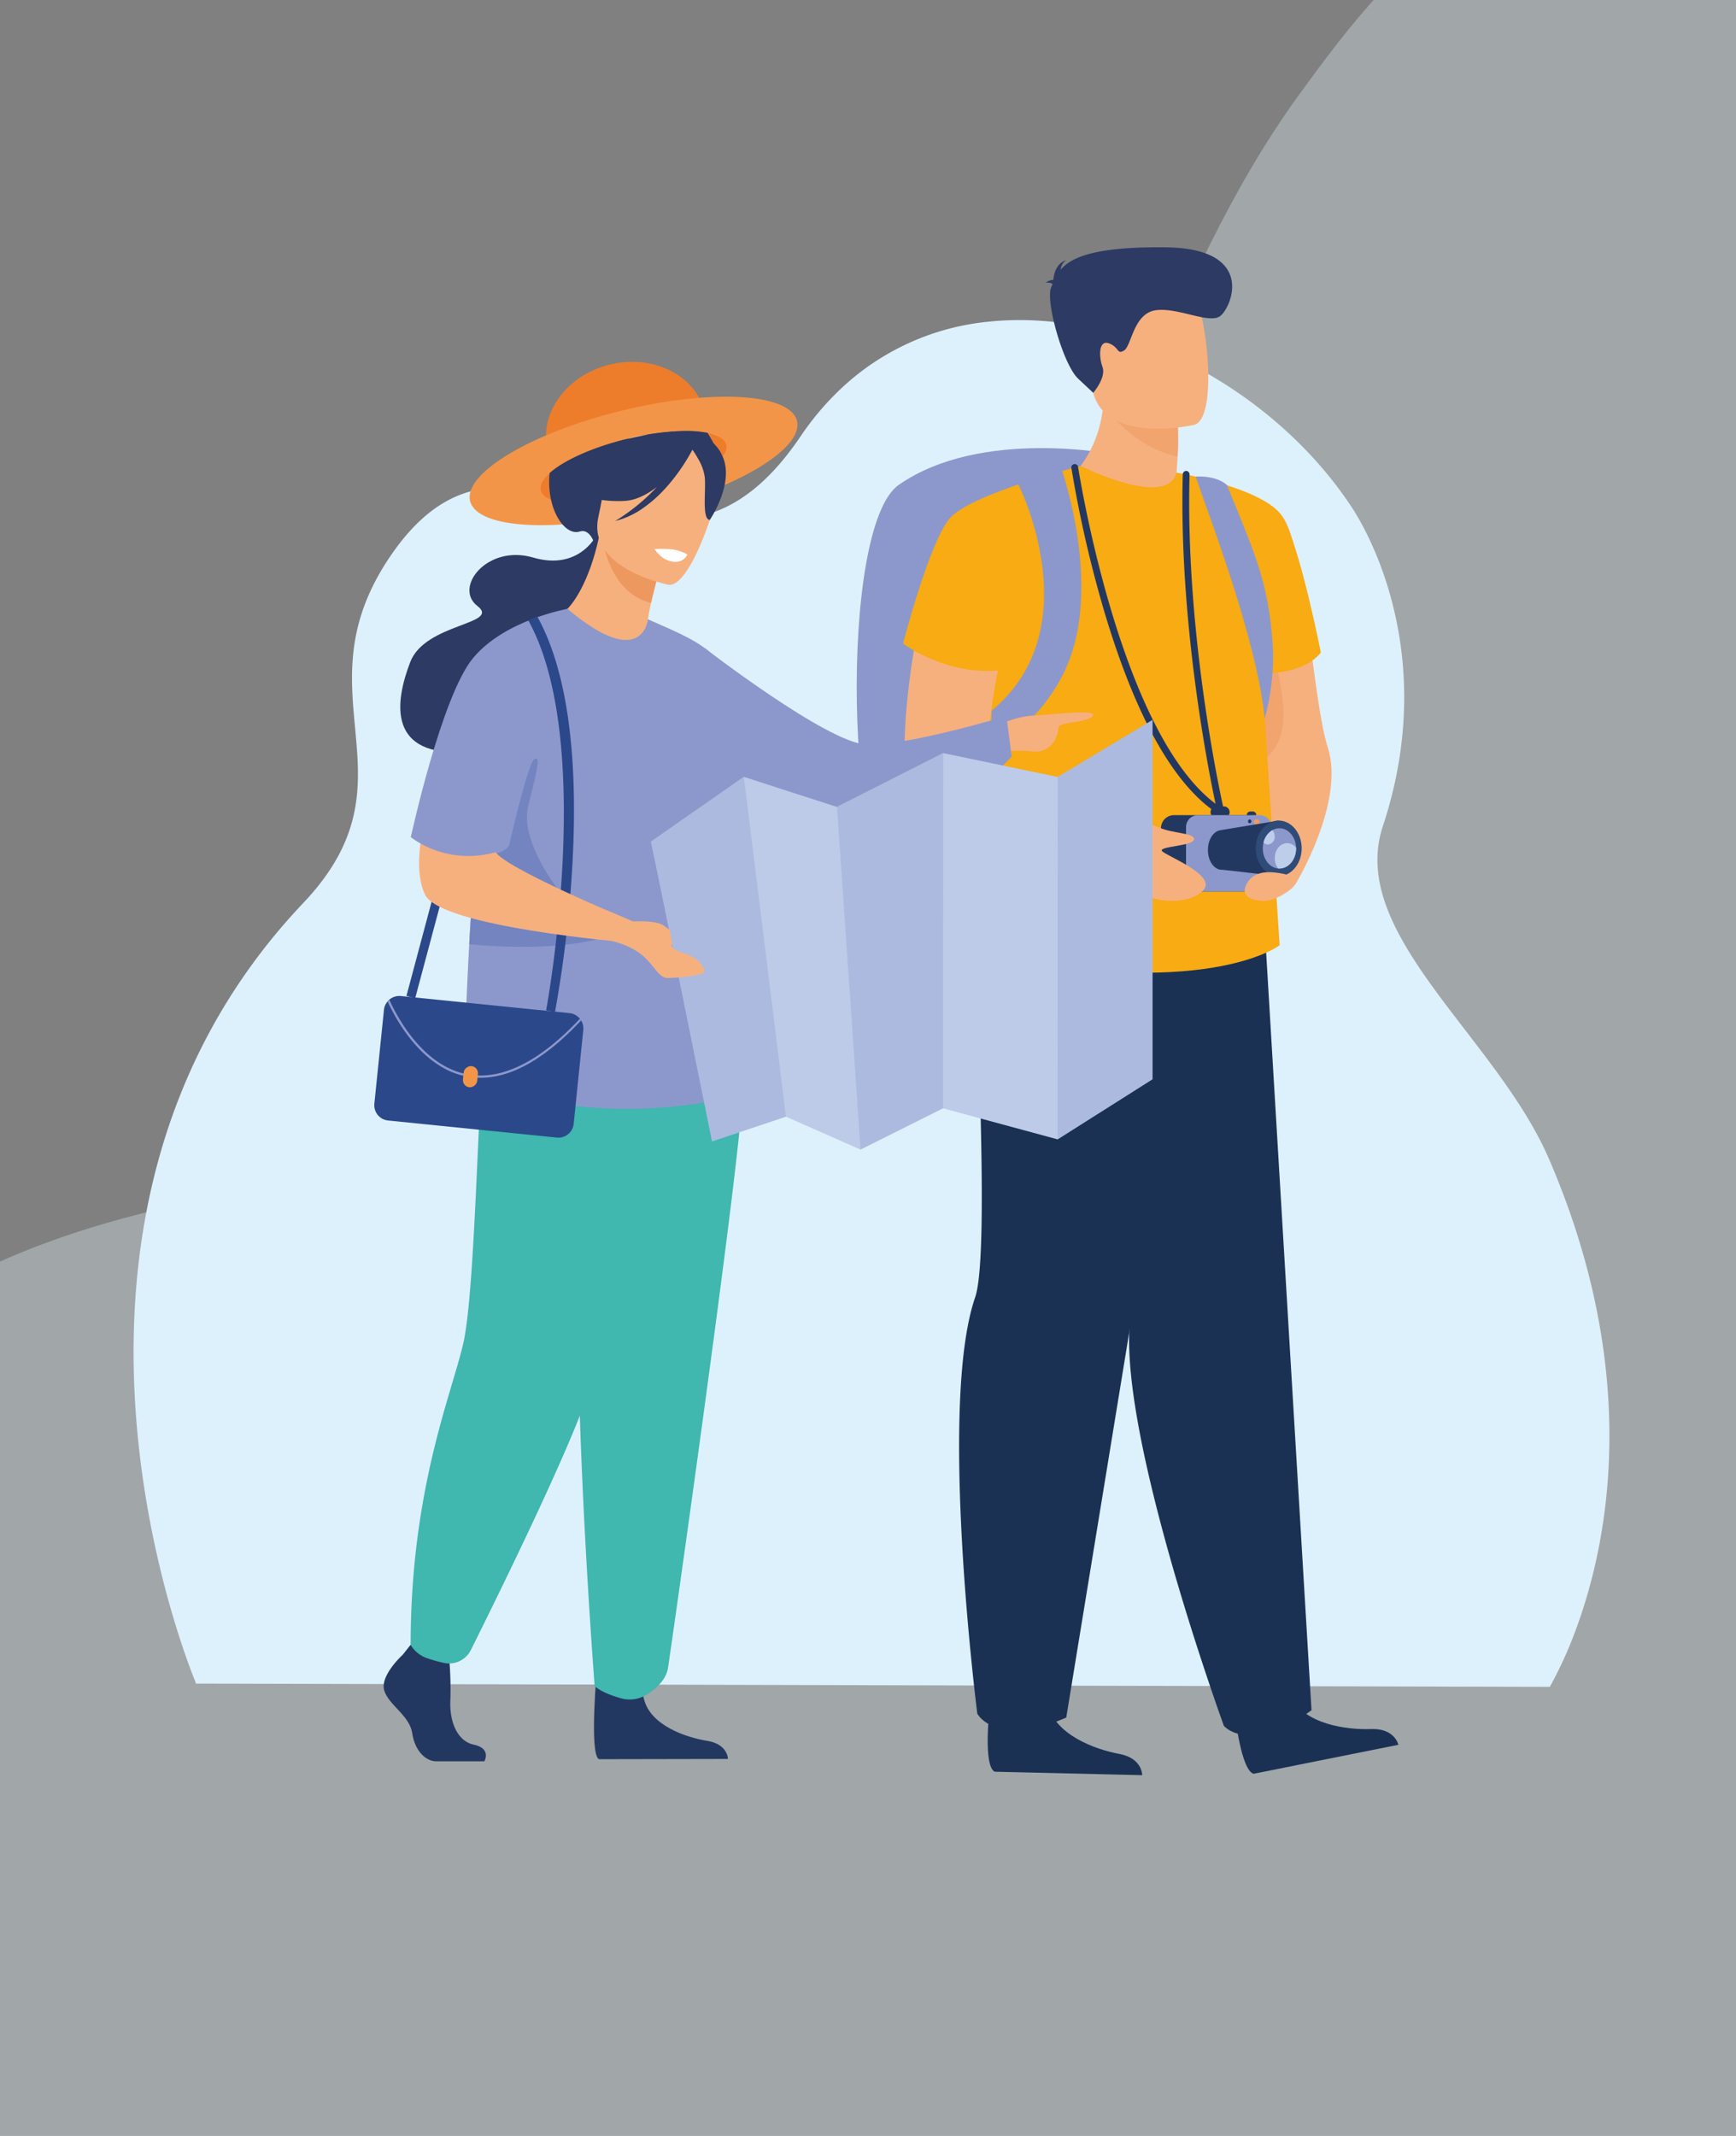 <svg xmlns="http://www.w3.org/2000/svg" xmlns:xlink="http://www.w3.org/1999/xlink" id="Capa_1" data-name="Capa 1" viewBox="0 0 500 614.98"><rect x="0" y="0" width="500" height="614.98" fill="#808080" stroke="none"/><defs><style>.cls-1{fill:none;}.cls-2{clip-path:url(#clip-path);}.cls-3{fill:#d9e7ec;opacity:0.37;}.cls-4{fill:#ddf1fc;}.cls-5{fill:#fff;}.cls-6{fill:#8c98cc;}.cls-7{fill:#1a3154;}.cls-8{fill:#f6b07e;}.cls-9{opacity:0.5;}.cls-10{fill:#ed985f;}.cls-11{fill:#2c3a64;}.cls-12{fill:#f8ab12;}.cls-13{fill:#233861;}.cls-14{fill:#f39b59;}.cls-15{fill:#2f4b78;}.cls-16{fill:#bdceeb;}.cls-17{fill:#ed7d2b;}.cls-18{fill:#f39548;}.cls-19{fill:#2b488b;}.cls-20{fill:#40b7af;}.cls-21{fill:#bdcbe9;}.cls-22{opacity:0.2;}.cls-23{fill:#687aba;}.cls-24{fill:#7384c0;}</style><clipPath id="clip-path"><rect class="cls-1" width="500" height="614.98"></rect></clipPath></defs><title>iconografia 5</title><g class="cls-2"><path class="cls-3" d="M150.29,768.18C23.63,715.41-80,560.13-76.27,475.67c4.94-111,104.55-130.22,209.22-140.88C302.26,317.54,296.69,133.51,374.41,26.91c28.07-38.5,65.44-87.47,151.24-48.35C640.45,30.89,718,126,717.47,206.85c-1.13,175.86-83,308.7-180.23,412C468.42,692,336.06,845.59,150.29,768.18Z"></path></g><path class="cls-4" d="M56.38,484.74l0-.12a.85.85,0,0,1,0-.17C56.17,484,.16,351.91,87.34,260c34.11-35.95-2.11-59.7,25-99.74,31.18-46,65.17,4.92,99.83-15.94,6.12-3.68,12.27-9.6,18.42-18.7a80.87,80.87,0,0,1,13.22-15.18,72.12,72.12,0,0,1,40.84-17.81C323.39,88.49,367,112,389.43,146.21c4.53,6.9,25.1,42.6,8.86,91.66-10.26,31,32.65,60.57,47.9,95.94,25.82,59.94,17.47,106.91,8.92,131.93-1.08,3.18-2.17,6-3.19,8.46a121.47,121.47,0,0,1-5.53,11.48Z"></path><path class="cls-5" d="M345.67,111.75a4.11,4.11,0,0,1-3.26,3.28c-5.15,1-6.82-2.28-6.82-2.28S341.46,110.29,345.67,111.75Z"></path><path class="cls-6" d="M321.66,130.94s-38.9-8-62.81,8.67c-17.48,12.19-15.25,115.31,1.68,121.13s50.05-6.92,50.05-6.92Z"></path><path class="cls-7" d="M355.76,494.14s1.74,15.61,5.31,16.57l41.68-8.35s-1-4.79-7.87-4.53-19.45-1.31-23.18-9.61S355.76,494.14,355.76,494.14Z"></path><path class="cls-7" d="M306.66,261.62a101.18,101.18,0,0,0-.16,30.74c1.14,7.8,20.43,75.05,19,87.77-3.6,32.73,27,116.78,27,116.78,2.84,3,11.34,5.7,25.24-4.5L364.26,267.34Z"></path><path class="cls-8" d="M338.79,136.25s24.38,5,30.64,12.61,8.68,53.07,13,66.36c5.08,15.75-9.3,39.34-9.3,39.34l-24.05-11.42Z"></path><g class="cls-9"><path class="cls-10" d="M363.79,178.75s9.32,24.84,4.46,34.67-9.61,4.12-9.61,4.12Z"></path></g><path class="cls-7" d="M284.94,492.79s-1.75,15.61,1.53,17.32l42.5,1s.12-4.89-6.68-6.14-18.69-5.53-20.5-14.45S284.94,492.79,284.94,492.79Z"></path><path class="cls-8" d="M305.46,140s28.88,13.37,44.28,7.44a37.25,37.25,0,0,0-11.23-7.77c.33-3.18.57-5.93.66-8.26a74.88,74.88,0,0,0,.09-8.41l-11.09-7.54-10.52-7.21C320,130.38,305.46,140,305.46,140Z"></path><g class="cls-9"><path class="cls-10" d="M318.05,116.74s7.75,12,21.12,14.67a74.88,74.88,0,0,0,.09-8.41l-11.09-7.54Z"></path></g><path class="cls-8" d="M344,122.31s-25.74,6-29.27-9.77-9.23-25.62,7.05-30.11,20.84.82,23.32,5.8S350.64,120.34,344,122.31Z"></path><path class="cls-11" d="M303.17,81.77c-.26-.25-.82-.43-2-.42a4.89,4.89,0,0,1,2.22-.79c.14-1.69.83-4.73,3.68-5.64a3.62,3.62,0,0,0-1.58,2.73c3.13-3.67,10.16-6.66,30.21-6.44,26.43.29,18.91,17.64,15.64,19.86S339.1,88.4,332.8,89.34s-6.89,10.13-9,11.53-1.37-.87-4.37-2-3,3.71-1.89,6.78-2.67,7.45-2.67,7.45l-4.33-4.06c-4.34-4.06-9.4-22.16-7.83-26.2Z"></path><path class="cls-10" d="M337.45,237.88c-.09,1.08-.58,1.94-1.1,1.9s-.88-1-.8-2.05.58-1.94,1.1-1.9S337.53,236.79,337.45,237.88Z"></path><path class="cls-7" d="M288.54,253.82a101,101,0,0,0-6.92,29.95c-.61,7.87,3.4,77.69-.77,89.8-10.72,31.14.63,119.83.63,119.83,2.13,3.53,9.82,8,25.62,1.12L343.49,272Z"></path><path class="cls-12" d="M311.27,134.16s24.79,12.45,27.59,1.9c0,0,25.64,4.55,30.57,12.8s11,39,11,39-4,6.16-17,6l5.13,78.28s-20.94,16.61-90.73,1.78l10.36-110.31Z"></path><path class="cls-8" d="M297.35,139.24s-20.62,3.16-25.57,14.21c-6.58,14.68-15.91,66.41-8.51,76.78,7.52,10.54,56.08,17,56.08,17l4.53-9.68s-39.42-18.35-39.59-20.18,1.93-26.7,7.51-39.22C296.68,167.25,297.35,139.24,297.35,139.24Z"></path><path class="cls-13" d="M352.48,235.51h-2.15a1.67,1.67,0,0,1-1.67-1.66h0a1.67,1.67,0,0,1,1.67-1.67h2.16a1.67,1.67,0,0,1,1.67,1.67h0A1.67,1.67,0,0,1,352.48,235.51Z"></path><path class="cls-12" d="M311.27,134.16s-31.92,8-37.84,15.21-13.33,35.92-13.33,35.92,13.2,10,29.81,7.49,20-36.48,20-37.16S311.27,134.16,311.27,134.16Z"></path><path class="cls-13" d="M359.93,256.68H338.16a3.77,3.77,0,0,1-3.78-3.76V238.45a3.78,3.78,0,0,1,3.78-3.76h21.77a3.77,3.77,0,0,1,3.78,3.76v14.46A3.77,3.77,0,0,1,359.93,256.68Z"></path><path class="cls-6" d="M362.78,256.68H345.07a3.45,3.45,0,0,1-3.47-3.45V238.14a3.46,3.46,0,0,1,3.46-3.45h17.72a3.45,3.45,0,0,1,3.46,3.45v15.08A3.47,3.47,0,0,1,362.78,256.68Z"></path><path class="cls-14" d="M361.14,236.48a.81.81,0,1,1,.8,1A.89.89,0,0,1,361.14,236.48Z"></path><path class="cls-13" d="M359.46,236.48a.54.54,0,0,1,.48-.58.59.59,0,0,1,0,1.16A.54.54,0,0,1,359.46,236.48Z"></path><path class="cls-13" d="M360.14,233.64h.65a1.05,1.05,0,0,1,1.05,1.05v0a0,0,0,0,1,0,0h-2.75a0,0,0,0,1,0,0v0A1.05,1.05,0,0,1,360.14,233.64Z"></path><polygon class="cls-13" points="351.59 239.01 368.3 236.26 368.29 252.26 352.21 250.44 351.59 239.01"></polygon><path class="cls-15" d="M361.68,244.26c0-4.42,3-8,6.62-8s6.61,3.58,6.61,8-3,8-6.62,8S361.68,248.67,361.68,244.26Z"></path><path class="cls-13" d="M347.9,244.73c0-3.16,1.77-5.72,4-5.71s4,2.56,4,5.71-1.78,5.71-4,5.71S347.89,247.88,347.9,244.73Z"></path><path class="cls-6" d="M373.3,244.26c0,3.2-2.15,5.8-4.8,5.8l-.34,0c-2.49-.21-4.45-2.72-4.45-5.78a6.63,6.63,0,0,1,.21-1.69,5.59,5.59,0,0,1,2.53-3.55,4.07,4.07,0,0,1,2.05-.56c2.6,0,4.71,2.5,4.79,5.61C373.29,244.13,373.3,244.2,373.3,244.26Z"></path><path class="cls-16" d="M367.13,240.81a2.17,2.17,0,0,1-1.94,2.34,1.76,1.76,0,0,1-1.27-.58,5.59,5.59,0,0,1,2.53-3.55A2.55,2.55,0,0,1,367.13,240.81Z"></path><path class="cls-16" d="M373.3,244.26c0,3.2-2.15,5.8-4.8,5.8l-.34,0a4.78,4.78,0,0,1-1-3c0-2.37,1.6-4.3,3.56-4.3a3.29,3.29,0,0,1,2.6,1.36C373.29,244.13,373.3,244.2,373.3,244.26Z"></path><path class="cls-8" d="M323.88,237.58s5.84-1.23,9.81.62,10.52,1.55,10.2,3.51-10.75,1.94-9.13,3.42,15.71,6.94,11.84,11.14-12.82,3.45-15.52,1.87-12.93-11.84-12.93-11.84Z"></path><path class="cls-8" d="M373.1,254.56c-1,1.76-5.93,4.85-8.89,4.84s-6.65-1-5.5-4.1,3.93-4.49,8.1-4.12C368.17,251.3,374.58,252,373.1,254.56Z"></path><path class="cls-13" d="M351.59,234.61a1,1,0,0,1-.53-.15c-12.62-8-23.62-27.3-32.68-57.3a344.49,344.49,0,0,1-9.83-42.62,1,1,0,0,1,1.93-.29c.12.78,11.83,76.35,39.62,97.18-2.22-10.45-10.57-52.88-9.44-94.84a1,1,0,0,1,1-1h0a1,1,0,0,1,.95,1c-1.3,47.83,9.81,96.3,9.92,96.78a1,1,0,0,1-1,1.19Z"></path><path class="cls-6" d="M293.06,138.94s21.43,41.7-7.46,65.7L285.33,216s17.58-9.13,23.62-28.76c7.34-23.84-3.81-54-3.81-54Z"></path><path class="cls-6" d="M364.26,206.87a.08.08,0,0,0,0,0c-2.42-24-17.51-62-19.85-69.66,3-.15,6.81.42,9,2.48,7.71,19.14,11.95,27.61,13.15,46,.07,1,.1,1.93.11,2.87A67.65,67.65,0,0,1,364.26,206.87Z"></path><path class="cls-11" d="M171.82,154.07s-5,10.34-18.25,6.46-23,8.6-16.08,13.94-15,4.89-19.33,16.14-7,27.69,16.81,25.86S174.61,166,174.61,166Z"></path><path class="cls-17" d="M202.94,118.58c2.63,10.58-5.36,21.65-17.85,24.72s-24.73-3-27.35-13.6,5.36-21.65,17.85-24.72S200.32,108,202.94,118.58Z"></path><path class="cls-18" d="M229.54,121.16c2,8-17.49,19.63-43.49,26s-48.67,5.1-50.65-2.88,17.49-19.63,43.49-26S227.56,113.17,229.54,121.16Z"></path><path class="cls-17" d="M191.18,140.91c-2.11.7-4.34,1.35-6.68,1.92-11,2.72-21,3-25.8,1.07-1.62-.65-2.65-1.55-2.93-2.7-.37-1.48.57-3.19,2.53-4.95,4-3.59,12.23-7.38,22.14-9.81,9.39-2.32,18-2.86,23.34-1.78,3,.61,5,1.76,5.4,3.4C210.13,131.88,202.44,137.17,191.18,140.91Z"></path><polygon class="cls-19" points="119.58 287.41 117.06 286.74 126.16 252.71 128.68 253.38 119.58 287.41"></polygon><path class="cls-13" d="M116,476.43s-6.62,6-5.33,10.28,7.26,7.12,8.06,12.34,4,8.07,6.93,8.07H139.5s2.14-3.67-3-4.78-7.1-7.24-6.78-12.94a100.68,100.68,0,0,0-.48-13.28l-11-2.53Z"></path><path class="cls-13" d="M172,479.62s-2.39,25.46.51,26.89l37.15-.07s0-4.27-6-5.22-16.45-4.43-18.22-12.18S172,479.62,172,479.62Z"></path><path class="cls-20" d="M202.36,270.07s10.7,33.21,11.39,44.51-20.53,160.59-21.38,165.8c-.81,4.91-6.93,8-6.93,8a9.31,9.31,0,0,1-6.83.52c-5.58-1.57-7.34-3.45-7.34-3.45S163,379,168.14,341a599.9,599.9,0,0,0,5.24-70.92Z"></path><path class="cls-20" d="M157,269.06s-16.35,21.83-17.88,36.59-2.41,66.6-5.66,81-15.18,42.07-15.19,86.95a8.93,8.93,0,0,0,5.06,3.94,42.69,42.69,0,0,0,4.45,1.23,7,7,0,0,0,7.84-3.7c8.06-16.16,33.76-68.29,35.08-79.11.93-7.66,9.05-58.34,26.75-88.07,4.25-7.14-2.6-35.54-2.6-35.54Z"></path><path class="cls-11" d="M205.72,128.07l-4.62,4.08-9.12,8-.8.71-6.46,5.71-13.06,11.53s-1.15-6.16-4.7-5.06c-3.2,1-6.9-3-8.26-9.19a24.44,24.44,0,0,1-.4-7.65c3.72-3.34,11.1-6.85,20.09-9.28l2.05-.53a75.73,75.73,0,0,1,15.73-2.29,34.07,34.07,0,0,1,7.61.51c.8,1.3,1.37,2.32,1.68,2.9Z"></path><path class="cls-8" d="M187.54,211.5c-23.14,2.27-26.89-35.22-25.47-35.1,2.8-1.63,7.73-9.17,10.4-21.55l1,.43,16.89,7.31s-1.65,5.62-2.85,11c-.78,3.52-1.36,6.94-1.15,8.59.06.49,3.63,2.35,3.63,2.36C190.18,185,193.71,210.9,187.54,211.5Z"></path><path class="cls-6" d="M214.43,227.67c2.54,14.3,1.24,87,1.24,87-46.58,12.35-81.87-4.09-81.87-4.09,0-19.93,2.53-71.55,7.13-101.66,4.41-28.83,22.49-33.62,22.49-33.62,21.75,18.24,23.19,3,23.19,3,8.51,3.76,16,6.73,20.17,11.82C219.26,205.41,214,225.34,214.43,227.67Z"></path><path class="cls-10" d="M190.37,162.59s-1.66,5.62-2.85,11c-9.83-2.37-13-12.71-14-18.29Z"></path><path class="cls-8" d="M192.56,168.37s-23.5-4.53-20.23-19.47,2.43-25.58,17.57-23.31,16.8,8.57,16.9,13.8S198.75,169.17,192.56,168.37Z"></path><path class="cls-11" d="M204.43,149.71c-2.29-.2-1.1-8.14-1.43-12.19a14,14,0,0,0-1.9-5.37,27.26,27.26,0,0,0-1.67-2.67A55.32,55.32,0,0,1,192,140.2a38.25,38.25,0,0,1-7.26,6.42A23.62,23.62,0,0,1,177.2,150a57.48,57.48,0,0,0,12-9.78c-2.86,2.17-6,3.79-9.2,4-10.41.52-14.08-3.08-14.08-3.08A29.68,29.68,0,0,0,178.39,127l2.05-.53a75.73,75.73,0,0,1,15.73-2.29,20.24,20.24,0,0,1,4.35,3,4.07,4.07,0,0,1,4.94.43,10.38,10.38,0,0,1,2.46,3.38C211.87,138.82,204.43,149.71,204.43,149.71Z"></path><path class="cls-5" d="M188.44,158.1c.26.09,1.89,3.13,5.28,3.6s4.25-2.08,4.25-2.08a14.67,14.67,0,0,0-4.07-1.41A35.43,35.43,0,0,0,188.44,158.1Z"></path><path class="cls-8" d="M286,209.37s6.44-3.12,11.47-3.32,18.53-2,17.3,0-9.88,1.89-9.88,3.32-1.17,7.43-7.37,7a42.43,42.43,0,0,0-8.54,0Z"></path><path class="cls-6" d="M163.42,175.31s-18.06,3.16-27.18,14.17S118.33,241,118.33,241s8.77,6.71,27.34,1.41L168.48,206Z"></path><path class="cls-6" d="M203,186.62s35.18,27.17,46.47,27.75,40.4-8.21,40.4-8.21l1.51,11.68s-26.5,28.3-42.13,26.69-46.7-12.72-46.7-12.72Z"></path><path class="cls-21" d="M187.45,242.33c.52,1.94,17.63,86.31,17.63,86.31l21.3-7.12L247.85,331l23.77-11.89,33,8.94,27.33-17.3,0-103.47L304.63,223.7l-33-6.87-30.6,15.5-26.81-8.66Z"></path><g class="cls-22"><polygon class="cls-23" points="214.25 223.67 226.38 321.52 205.08 328.63 187.45 242.33 214.25 223.67"></polygon></g><g class="cls-22"><polygon class="cls-23" points="241.06 232.34 247.85 330.97 271.62 319.08 271.66 216.83 241.06 232.34"></polygon></g><g class="cls-22"><polygon class="cls-23" points="304.63 223.7 304.6 328.02 331.93 310.73 331.96 207.25 304.63 223.7"></polygon></g><path class="cls-19" d="M168,296.52l-2.77,27.07a4.41,4.41,0,0,1-4.84,3.94l-48.57-4.91a4.42,4.42,0,0,1-4-4.83l2.77-27.07a4.31,4.31,0,0,1,1-2.33,4,4,0,0,1,.49-.52,4.42,4.42,0,0,1,3.39-1.09l48.57,4.92a4.36,4.36,0,0,1,2.93,1.56,3.28,3.28,0,0,1,.39.53A4.34,4.34,0,0,1,168,296.52Z"></path><path class="cls-24" d="M135.14,271.85h0s22.67,2.61,38.25-1.79L135.9,259.35Z"></path><path class="cls-24" d="M160.34,255.57s-10.61-13.72-8.24-23.33,3.78-14.87,1.83-13.69-7.29,24.88-7.29,24.88-1.37,2.39-5.14,2.33,3.42,8.16,3.42,8.16Z"></path><path class="cls-6" d="M167.38,293.79c-10.29,11-20,16.53-29,16.52a22.49,22.49,0,0,1-4-.37c-12.85-2.45-20.34-16.38-22.72-21.55a4,4,0,0,1,.49-.52c2.19,4.87,9.59,19,22.36,21.43,9.87,1.88,20.81-3.52,32.53-16A3.28,3.28,0,0,1,167.38,293.79Z"></path><rect class="cls-18" x="132.43" y="307.92" width="6.13" height="4.13" rx="2.06" transform="translate(-186.56 413.59) rotate(-84.22)"></rect><path class="cls-19" d="M159.85,291.39l-2.56-.49c.15-.77,14.3-77.34-5.17-112.35l2.61-1.07c8.38,15.07,11.87,39.05,10.17,70.77A350.85,350.85,0,0,1,159.85,291.39Z"></path><path class="cls-8" d="M128.64,217.68s-12.42,27.1-6.2,39.94c4.5,9.3,58.18,13.72,58.18,13.72l1.69-6S142.87,249,142.54,244.79s5.21-18.67,5.21-18.67S135,218,128.64,217.68Z"></path><path class="cls-8" d="M191.58,281.51c-2.1-.72-3.14-3.26-6-5.95-3.73-3.5-9.43-4.64-9.43-4.64l-1.22-8.76,7.4,3.16s6.25-.42,8.52,1c.73.45,1.38.94,2,1.42l.84,4.09c-.21,0-.28.15-.19.55a1.76,1.76,0,0,0,.43.64c1.49,1.65,7.38,1.45,9,6.56C203.43,281,192.45,281.82,191.58,281.51Z"></path><path class="cls-6" d="M118.33,241s10.29,8.87,25.82,4l6.9-23.17L128,213.46Z"></path></svg>